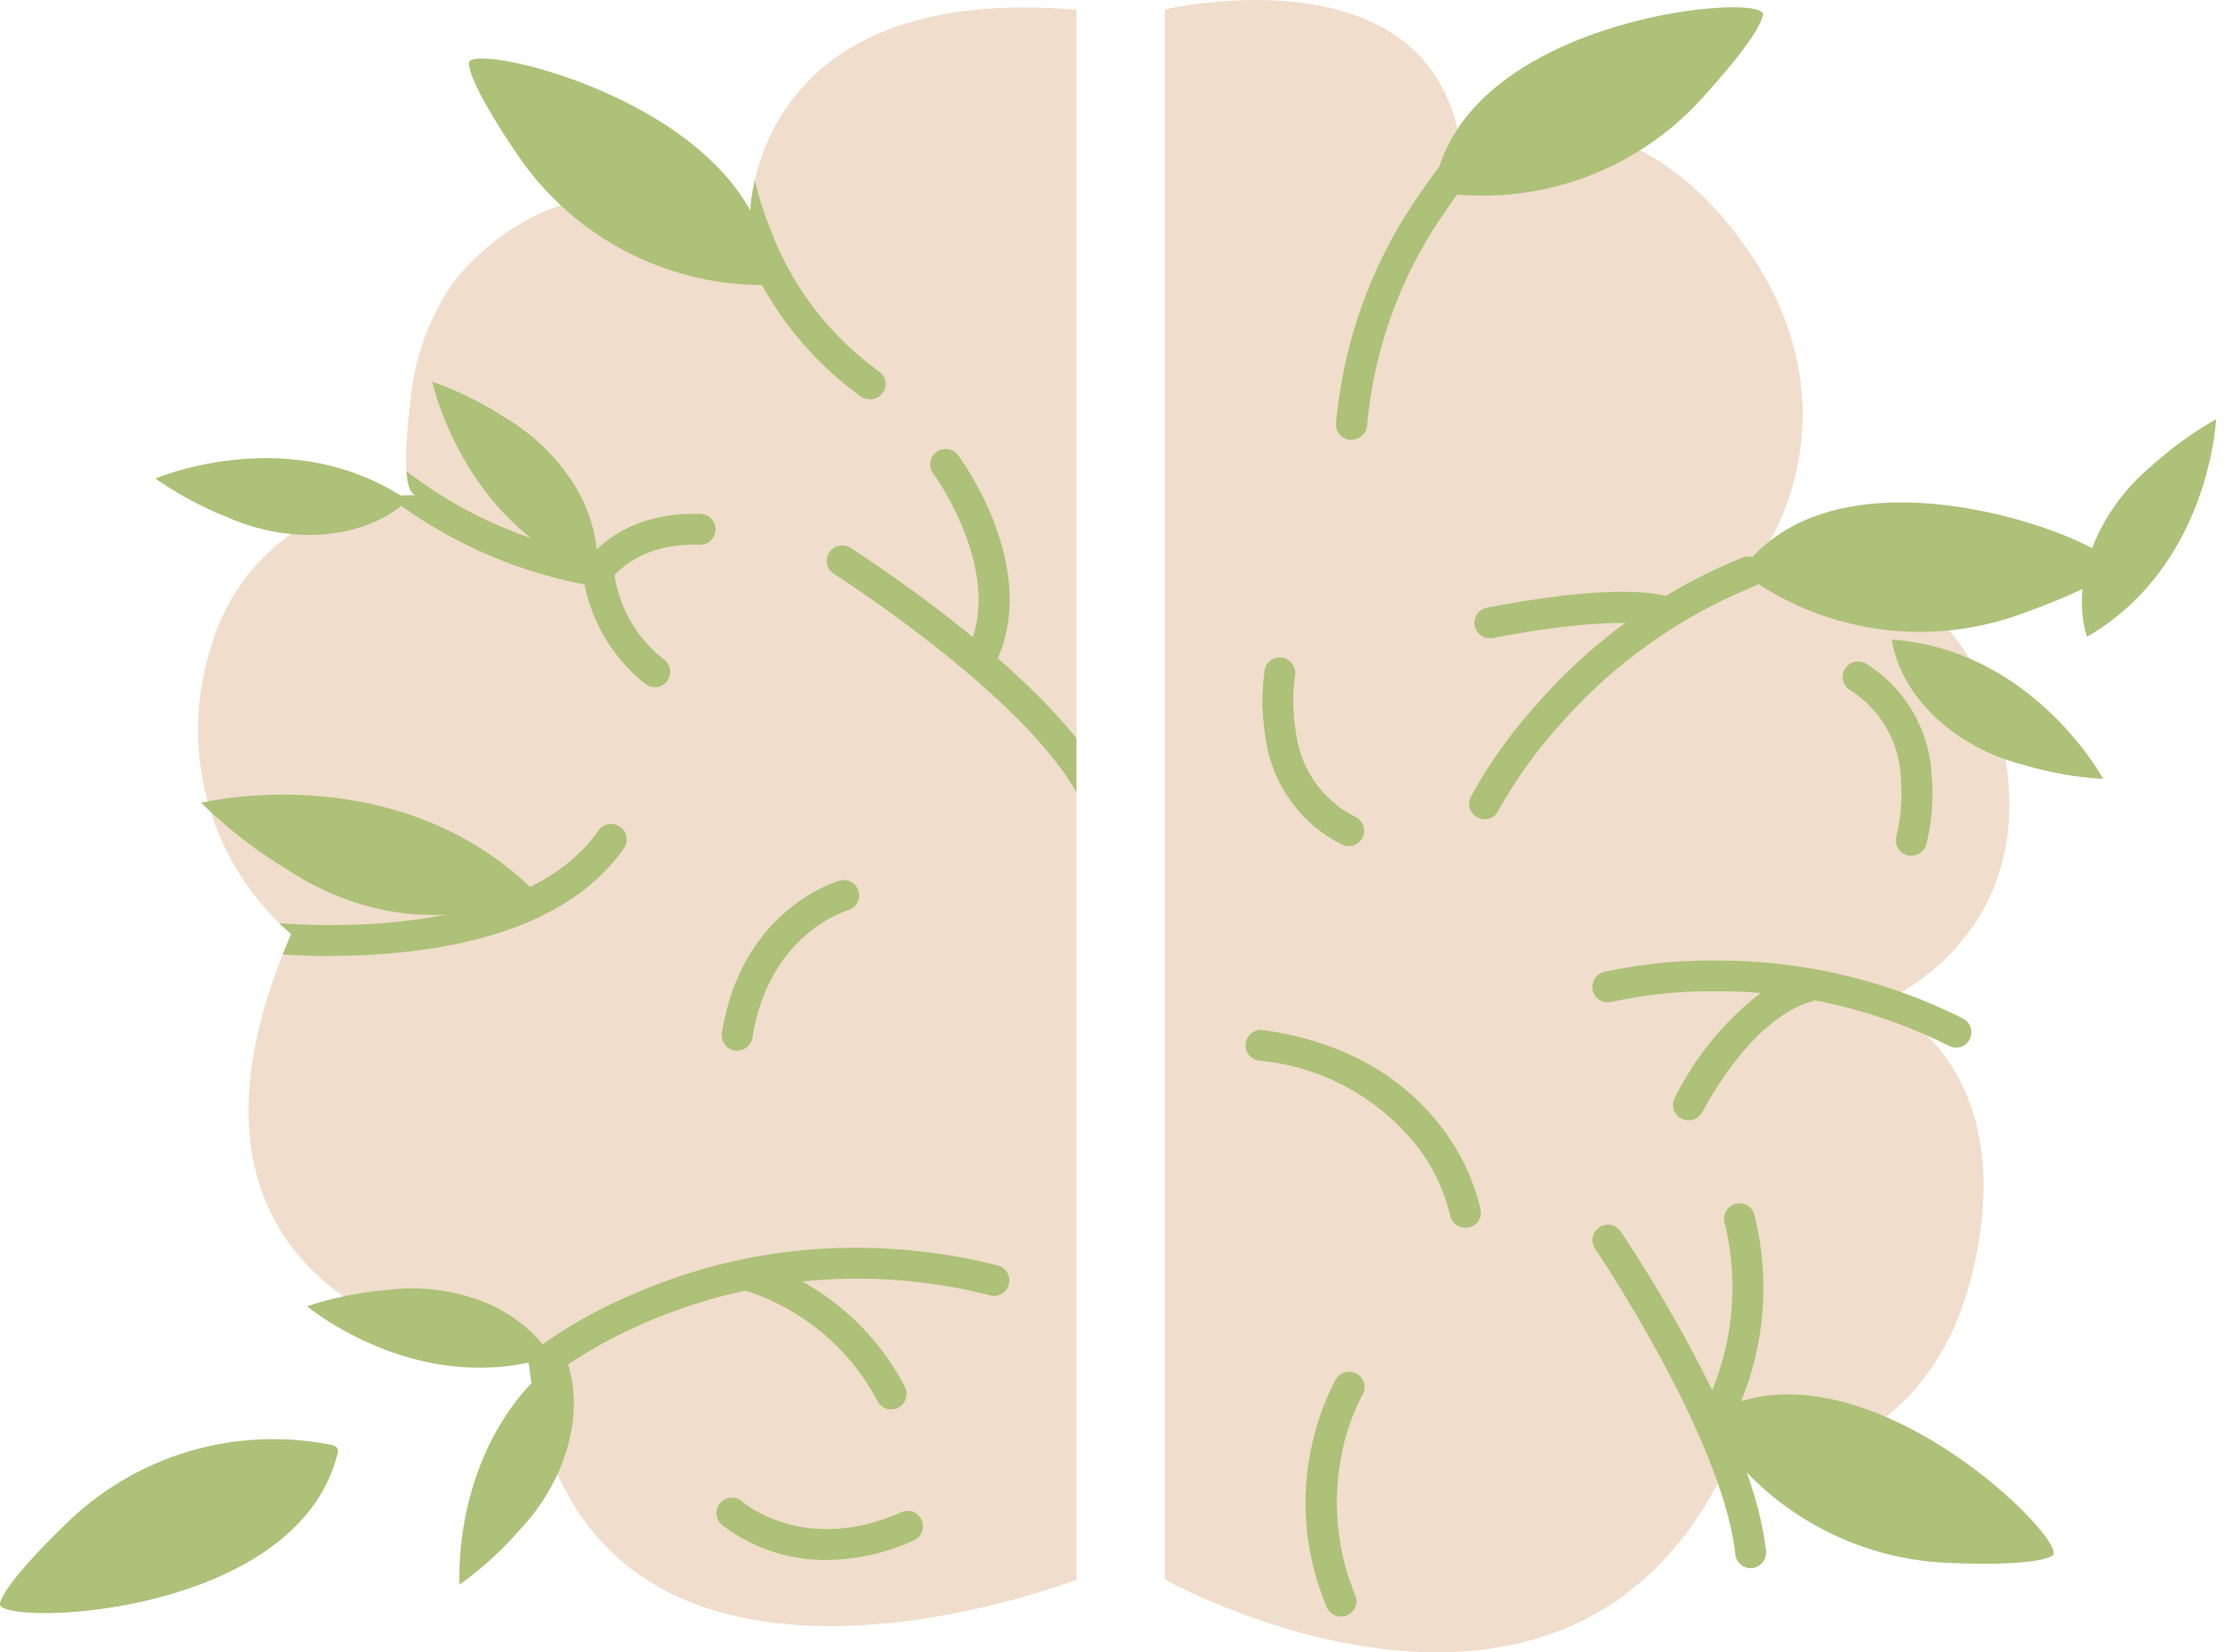 <svg xmlns="http://www.w3.org/2000/svg" xmlns:xlink="http://www.w3.org/1999/xlink" width="132.454" height="98.035" viewBox="0 0 132.454 98.035">
  <defs>
    <clipPath id="clip-path">
      <rect id="Rechteck_411" data-name="Rechteck 411" width="132.454" height="98.035" transform="translate(0 0)" fill="none"/>
    </clipPath>
    <clipPath id="clip-path-2">
      <path id="Pfad_480" data-name="Pfad 480" d="M63.854.585v0ZM44.5,12.674a16,16,0,0,0-11.859-.27,13.849,13.849,0,0,0-5.791,4.41,14.791,14.791,0,0,0-2.53,7.13c-.07.661-.65,5.261.35,5.441a12.435,12.435,0,0,0-12.179,9.079,16.049,16.049,0,0,0,4.78,16.96c-10.28,23.651,14.089,25.4,14.089,25.4,2.711,24.531,32.49,12.9,32.49,12.9V.585C62.746.489,61.7.444,60.719.444,44.505.445,44.5,12.674,44.5,12.674" fill="none"/>
    </clipPath>
    <clipPath id="clip-path-3">
      <rect id="Rechteck_412" data-name="Rechteck 412" width="131.454" height="98.035" transform="translate(0 0)" fill="none"/>
    </clipPath>
  </defs>
  <g id="illustration-brain" transform="translate(-617 -1669.872)">
    <g id="Gruppe_454" data-name="Gruppe 454" transform="translate(617 1669.872)" clip-path="url(#clip-path)">
      <path id="Pfad_456" data-name="Pfad 456" d="M123.8,37.784s-1.18-2.98,1.08-6.9a12.2,12.2,0,0,1,2.7-3.2,21.747,21.747,0,0,1,3.87-2.81s-.37,8.68-7.66,12.91Z" fill="#adc178"/>
      <path id="Pfad_457" data-name="Pfad 457" d="M102.435,86.954s11.549,1.11,14.57-11.47-5.411-16.01-5.411-16.01,9.71-3.82,7.17-15.45-13.93-11.7-13.93-11.7,5.29-7.88-.96-17.2c-7.409-11.07-17.36-7.17-17.36-7.17C84.285-3.036,69.1.564,69.1.564v93.15s23.77,13.3,33.331-6.77Z" fill="#f0ddcb"/>
      <path id="Pfad_458" data-name="Pfad 458" d="M63.854.574v93.15s-29.78,11.63-32.49-12.9c0,0-24.37-1.75-14.09-25.4a16.051,16.051,0,0,1-4.78-16.96,12.438,12.438,0,0,1,12.18-9.08c-1-.18-.419-4.78-.349-5.44a14.776,14.776,0,0,1,2.529-7.13,13.849,13.849,0,0,1,5.791-4.41,16,16,0,0,1,11.859.27s0-13.76,19.35-12.09Z" fill="#f0ddcb"/>
      <path id="Pfad_459" data-name="Pfad 459" d="M86.914,72.844a.919.919,0,0,1-.9-.75,10.761,10.761,0,0,0-1.97-4.1,13.515,13.515,0,0,0-9.4-5.07.914.914,0,0,1,.25-1.81c5.81.79,9.01,3.62,10.68,5.86a12.683,12.683,0,0,1,2.25,4.8.91.91,0,0,1-.74,1.06c-.05,0-.11.01-.16.01Z" fill="#adc178"/>
      <path id="Pfad_460" data-name="Pfad 460" d="M116.024,62.154a.925.925,0,0,1-.42-.1,30.364,30.364,0,0,0-13.72-3.24h-.11a27.444,27.444,0,0,0-6.18.63.913.913,0,0,1-.45-1.77,29.166,29.166,0,0,1,6.63-.68h.05a32.279,32.279,0,0,1,14.62,3.44.918.918,0,0,1-.42,1.73Z" fill="#adc178"/>
      <path id="Pfad_461" data-name="Pfad 461" d="M100.155,66.464a.985.985,0,0,1-.44-.11.908.908,0,0,1-.361-1.24,17.915,17.915,0,0,1,5.39-6.43,5.945,5.945,0,0,1,2.731-1.11l.1,1.83h.019s-3.22.37-6.629,6.59a.932.932,0,0,1-.8.48Z" fill="#adc178"/>
      <path id="Pfad_462" data-name="Pfad 462" d="M88.054,48.6a.857.857,0,0,1-.41-.1.914.914,0,0,1-.4-1.23,29.151,29.151,0,0,1,3.9-5.47,32.194,32.194,0,0,1,12.23-8.72.918.918,0,1,1,.67,1.71,30.554,30.554,0,0,0-11.49,8.18,27.52,27.52,0,0,0-3.68,5.14.907.907,0,0,1-.82.5Z" fill="#adc178"/>
      <path id="Pfad_463" data-name="Pfad 463" d="M113.384,50.774a1.134,1.134,0,0,1-.25-.03.919.919,0,0,1-.64-1.13,11.2,11.2,0,0,0,.26-3.43,6.472,6.472,0,0,0-3.03-5.25.916.916,0,0,1,.96-1.56,8.293,8.293,0,0,1,3.9,6.71,12.558,12.558,0,0,1-.32,4.01.906.906,0,0,1-.88.67Z" fill="#adc178"/>
      <path id="Pfad_464" data-name="Pfad 464" d="M79.994,50.194a.934.934,0,0,1-.4-.09,8.325,8.325,0,0,1-4.52-6.31,12.919,12.919,0,0,1-.06-4.03.914.914,0,0,1,1.8.32,11.085,11.085,0,0,0,.07,3.44,6.446,6.446,0,0,0,3.51,4.94.916.916,0,0,1-.4,1.74Z" fill="#adc178"/>
      <path id="Pfad_465" data-name="Pfad 465" d="M103.844,93.044a.919.919,0,0,1-.91-.82c-.75-6.93-8.25-18.03-8.32-18.14a.914.914,0,0,1,1.51-1.03c.32.47,7.83,11.58,8.63,18.97a.925.925,0,0,1-.81,1.01h-.1Z" fill="#adc178"/>
      <path id="Pfad_466" data-name="Pfad 466" d="M101.545,85.564a.9.9,0,0,1-.47-.13.923.923,0,0,1-.32-1.26,16.113,16.113,0,0,0,1.549-11.61.911.911,0,1,1,1.75-.51,17.746,17.746,0,0,1-1.74,13.07.916.916,0,0,1-.79.45Z" fill="#adc178"/>
      <path id="Pfad_467" data-name="Pfad 467" d="M79.545,95.914a.924.924,0,0,1-.851-.57,15.9,15.9,0,0,1,.54-13.51.924.924,0,0,1,1.26-.32.913.913,0,0,1,.32,1.25,12.426,12.426,0,0,0-1.22,3.48,14.393,14.393,0,0,0,.8,8.41.915.915,0,0,1-.511,1.19.828.828,0,0,1-.339.07" fill="#adc178"/>
      <path id="Pfad_468" data-name="Pfad 468" d="M88.374,37.864a.918.918,0,0,1-.9-.74.906.906,0,0,1,.73-1.07c8.57-1.65,10.92-.67,11.3-.45l-.89,1.6s.01,0,.04.02c-.02,0-2.14-.9-10.1.63a1.114,1.114,0,0,1-.17.02Z" fill="#adc178"/>
      <path id="Pfad_469" data-name="Pfad 469" d="M80.174,26.1H80.1a.925.925,0,0,1-.85-.98,28.179,28.179,0,0,1,5.12-13.84,29,29,0,0,1,4.52-5.19.915.915,0,0,1,1.19,1.39,27.569,27.569,0,0,0-4.23,4.89,26.266,26.266,0,0,0-4.76,12.87.916.916,0,0,1-.91.85Z" fill="#adc178"/>
    </g>
    <g id="Gruppe_457" data-name="Gruppe 457" transform="translate(617 1669.872)">
      <g id="Gruppe_456" data-name="Gruppe 456" clip-path="url(#clip-path-2)">
        <path id="Pfad_470" data-name="Pfad 470" d="M38.834,40.764a.9.9,0,0,1-.58-.21,10.015,10.015,0,0,1-3.58-5.88,27.528,27.528,0,0,1-12.2-5.68.914.914,0,0,1,1.2-1.38,25.859,25.859,0,0,0,11.95,5.36.913.913,0,0,1,.79.89,7.808,7.808,0,0,0,3.01,5.29.918.918,0,0,1,.12,1.29.905.905,0,0,1-.71.33Z" fill="#adc178"/>
        <path id="Pfad_471" data-name="Pfad 471" d="M35.494,34.794a.958.958,0,0,1-.49-.14.92.92,0,0,1-.28-1.27c.08-.13,2.01-3.07,6.86-2.89a.916.916,0,0,1-.07,1.83c-3.75-.14-5.19,1.96-5.25,2.05a.913.913,0,0,1-.77.42" fill="#adc178"/>
        <path id="Pfad_472" data-name="Pfad 472" d="M51.6,23.694a.909.909,0,0,1-.52-.16,20.068,20.068,0,0,1-7.11-9.31,21.945,21.945,0,0,1-1.4-5.37.914.914,0,1,1,1.82-.18,20.884,20.884,0,0,0,1.31,4.94,18.352,18.352,0,0,0,6.431,8.42.911.911,0,0,1-.521,1.66Z" fill="#adc178"/>
        <path id="Pfad_473" data-name="Pfad 473" d="M64.924,47.974a.918.918,0,0,1-.82-.5c-3.03-6.02-14.54-13.37-14.66-13.44a.913.913,0,0,1,.98-1.54c.49.31,12.05,7.69,15.31,14.16a.91.91,0,0,1-.41,1.23.857.857,0,0,1-.41.1Z" fill="#adc178"/>
        <path id="Pfad_474" data-name="Pfad 474" d="M58.125,40.064a.9.9,0,0,1-.421-.1.922.922,0,0,1-.39-1.24c2.41-4.63-1.9-10.54-1.939-10.6a.915.915,0,1,1,1.469-1.09c.21.28,5.04,6.88,2.1,12.54a.911.911,0,0,1-.81.49Z" fill="#adc178"/>
        <path id="Pfad_475" data-name="Pfad 475" d="M19.645,56.724a36.208,36.208,0,0,1-3.68-.17.915.915,0,0,1,.2-1.82c.141.02,14.451,1.54,19.33-5.45a.92.92,0,0,1,1.511,1.05c-2.34,3.34-6.61,5.4-12.71,6.12a40.441,40.441,0,0,1-4.66.26Z" fill="#adc178"/>
        <path id="Pfad_476" data-name="Pfad 476" d="M43.724,62.344a.88.88,0,0,1-.14-.01.916.916,0,0,1-.76-1.05c1.15-7.3,6.75-8.97,6.99-9.04a.915.915,0,0,1,.5,1.76c-.2.06-4.72,1.46-5.68,7.56a.912.912,0,0,1-.9.77Z" fill="#adc178"/>
        <path id="Pfad_477" data-name="Pfad 477" d="M49.064,92.554a10.014,10.014,0,0,1-6.25-2.09.914.914,0,0,1,1.2-1.38c.16.14,3.79,3.16,9.44.64a.915.915,0,1,1,.75,1.67,12.57,12.57,0,0,1-5.13,1.16Z" fill="#adc178"/>
        <path id="Pfad_478" data-name="Pfad 478" d="M30.414,83.214a.91.91,0,0,1-.63-1.57,28.822,28.822,0,0,1,8.01-4.96,32.85,32.85,0,0,1,9.26-2.45,34.342,34.342,0,0,1,12.14.85.917.917,0,0,1-.44,1.78,31.621,31.621,0,0,0-20.16,1.48,27.591,27.591,0,0,0-7.54,4.63.9.9,0,0,1-.63.25Z" fill="#adc178"/>
        <path id="Pfad_479" data-name="Pfad 479" d="M52.864,83.624a.908.908,0,0,1-.8-.47,13.5,13.5,0,0,0-7.88-6.59.917.917,0,0,1,.4-1.79,15.1,15.1,0,0,1,9.08,7.49.917.917,0,0,1-.36,1.24.871.871,0,0,1-.44.11Z" fill="#adc178"/>
      </g>
    </g>
    <g id="Gruppe_459" data-name="Gruppe 459" transform="translate(617 1669.872)">
      <g id="Gruppe_458" data-name="Gruppe 458" clip-path="url(#clip-path-3)">
        <path id="Pfad_481" data-name="Pfad 481" d="M45.294,16.914a17.6,17.6,0,0,1-14.31-7.32s-3.12-4.41-3.17-5.85c-.05-1.4,17.48,2.61,17.83,12.82a.348.348,0,0,1-.35.35" fill="#adc178"/>
        <path id="Pfad_482" data-name="Pfad 482" d="M85.4,11.424a17.555,17.555,0,0,0,15.2-5.21s3.721-3.92,3.971-5.34c.25-1.38-17.67.09-19.471,10.15a.351.351,0,0,0,.291.4Z" fill="#adc178"/>
        <path id="Pfad_483" data-name="Pfad 483" d="M103.535,34.124a17.587,17.587,0,0,0,15.879,2.47s5.121-1.73,6-2.88c.86-1.11-15.68-8.15-21.96-.08a.352.352,0,0,0,.07.49Z" fill="#adc178"/>
        <path id="Pfad_484" data-name="Pfad 484" d="M101.325,84.424a17.6,17.6,0,0,0,13.769,8.28s5.39.33,6.64-.4c1.22-.7-11.449-13.47-20.3-8.37a.348.348,0,0,0-.12.48Z" fill="#adc178"/>
        <path id="Pfad_485" data-name="Pfad 485" d="M19.785,85.754A17.56,17.56,0,0,0,4.3,90.044S.344,93.734,0,95.134c-.33,1.37,17.65.97,20.04-8.96a.333.333,0,0,0-.27-.41Z" fill="#adc178"/>
        <path id="Pfad_486" data-name="Pfad 486" d="M24.184,29.674s-2.17,2.36-6.69,2.03a12.223,12.223,0,0,1-4.06-1.04,20.9,20.9,0,0,1-4.21-2.27s7.98-3.44,14.96,1.28" fill="#adc178"/>
        <path id="Pfad_487" data-name="Pfad 487" d="M35.354,34.094s.67-3.14-2.22-6.62a12.427,12.427,0,0,0-3.2-2.71,20.891,20.891,0,0,0-4.29-2.12s1.81,8.5,9.7,11.46Z" fill="#adc178"/>
        <path id="Pfad_488" data-name="Pfad 488" d="M31.475,52.654s-3.4,2.65-9.311,1.2a16.531,16.531,0,0,1-5.15-2.28,28.169,28.169,0,0,1-5.08-3.94s11.33-2.79,19.531,5.01Z" fill="#adc178"/>
        <path id="Pfad_489" data-name="Pfad 489" d="M33.454,80.344s1.5,2.83-.32,6.98A12.416,12.416,0,0,1,30.8,90.8a21.012,21.012,0,0,1-3.54,3.22S26.674,85.354,33.454,80.344Z" fill="#adc178"/>
        <path id="Pfad_490" data-name="Pfad 490" d="M32.674,80.5s-1.38-2.83-5.73-3.79a11.876,11.876,0,0,0-4.12-.16,20.94,20.94,0,0,0-4.61.95s6.55,5.49,14.45,3Z" fill="#adc178"/>
        <path id="Pfad_491" data-name="Pfad 491" d="M112.225,37.944s.24,3.2,3.99,5.74a12.292,12.292,0,0,0,3.83,1.7,20.992,20.992,0,0,0,4.71.83S120.634,38.564,112.225,37.944Z" fill="#adc178"/>
      </g>
    </g>
  </g>
</svg>
